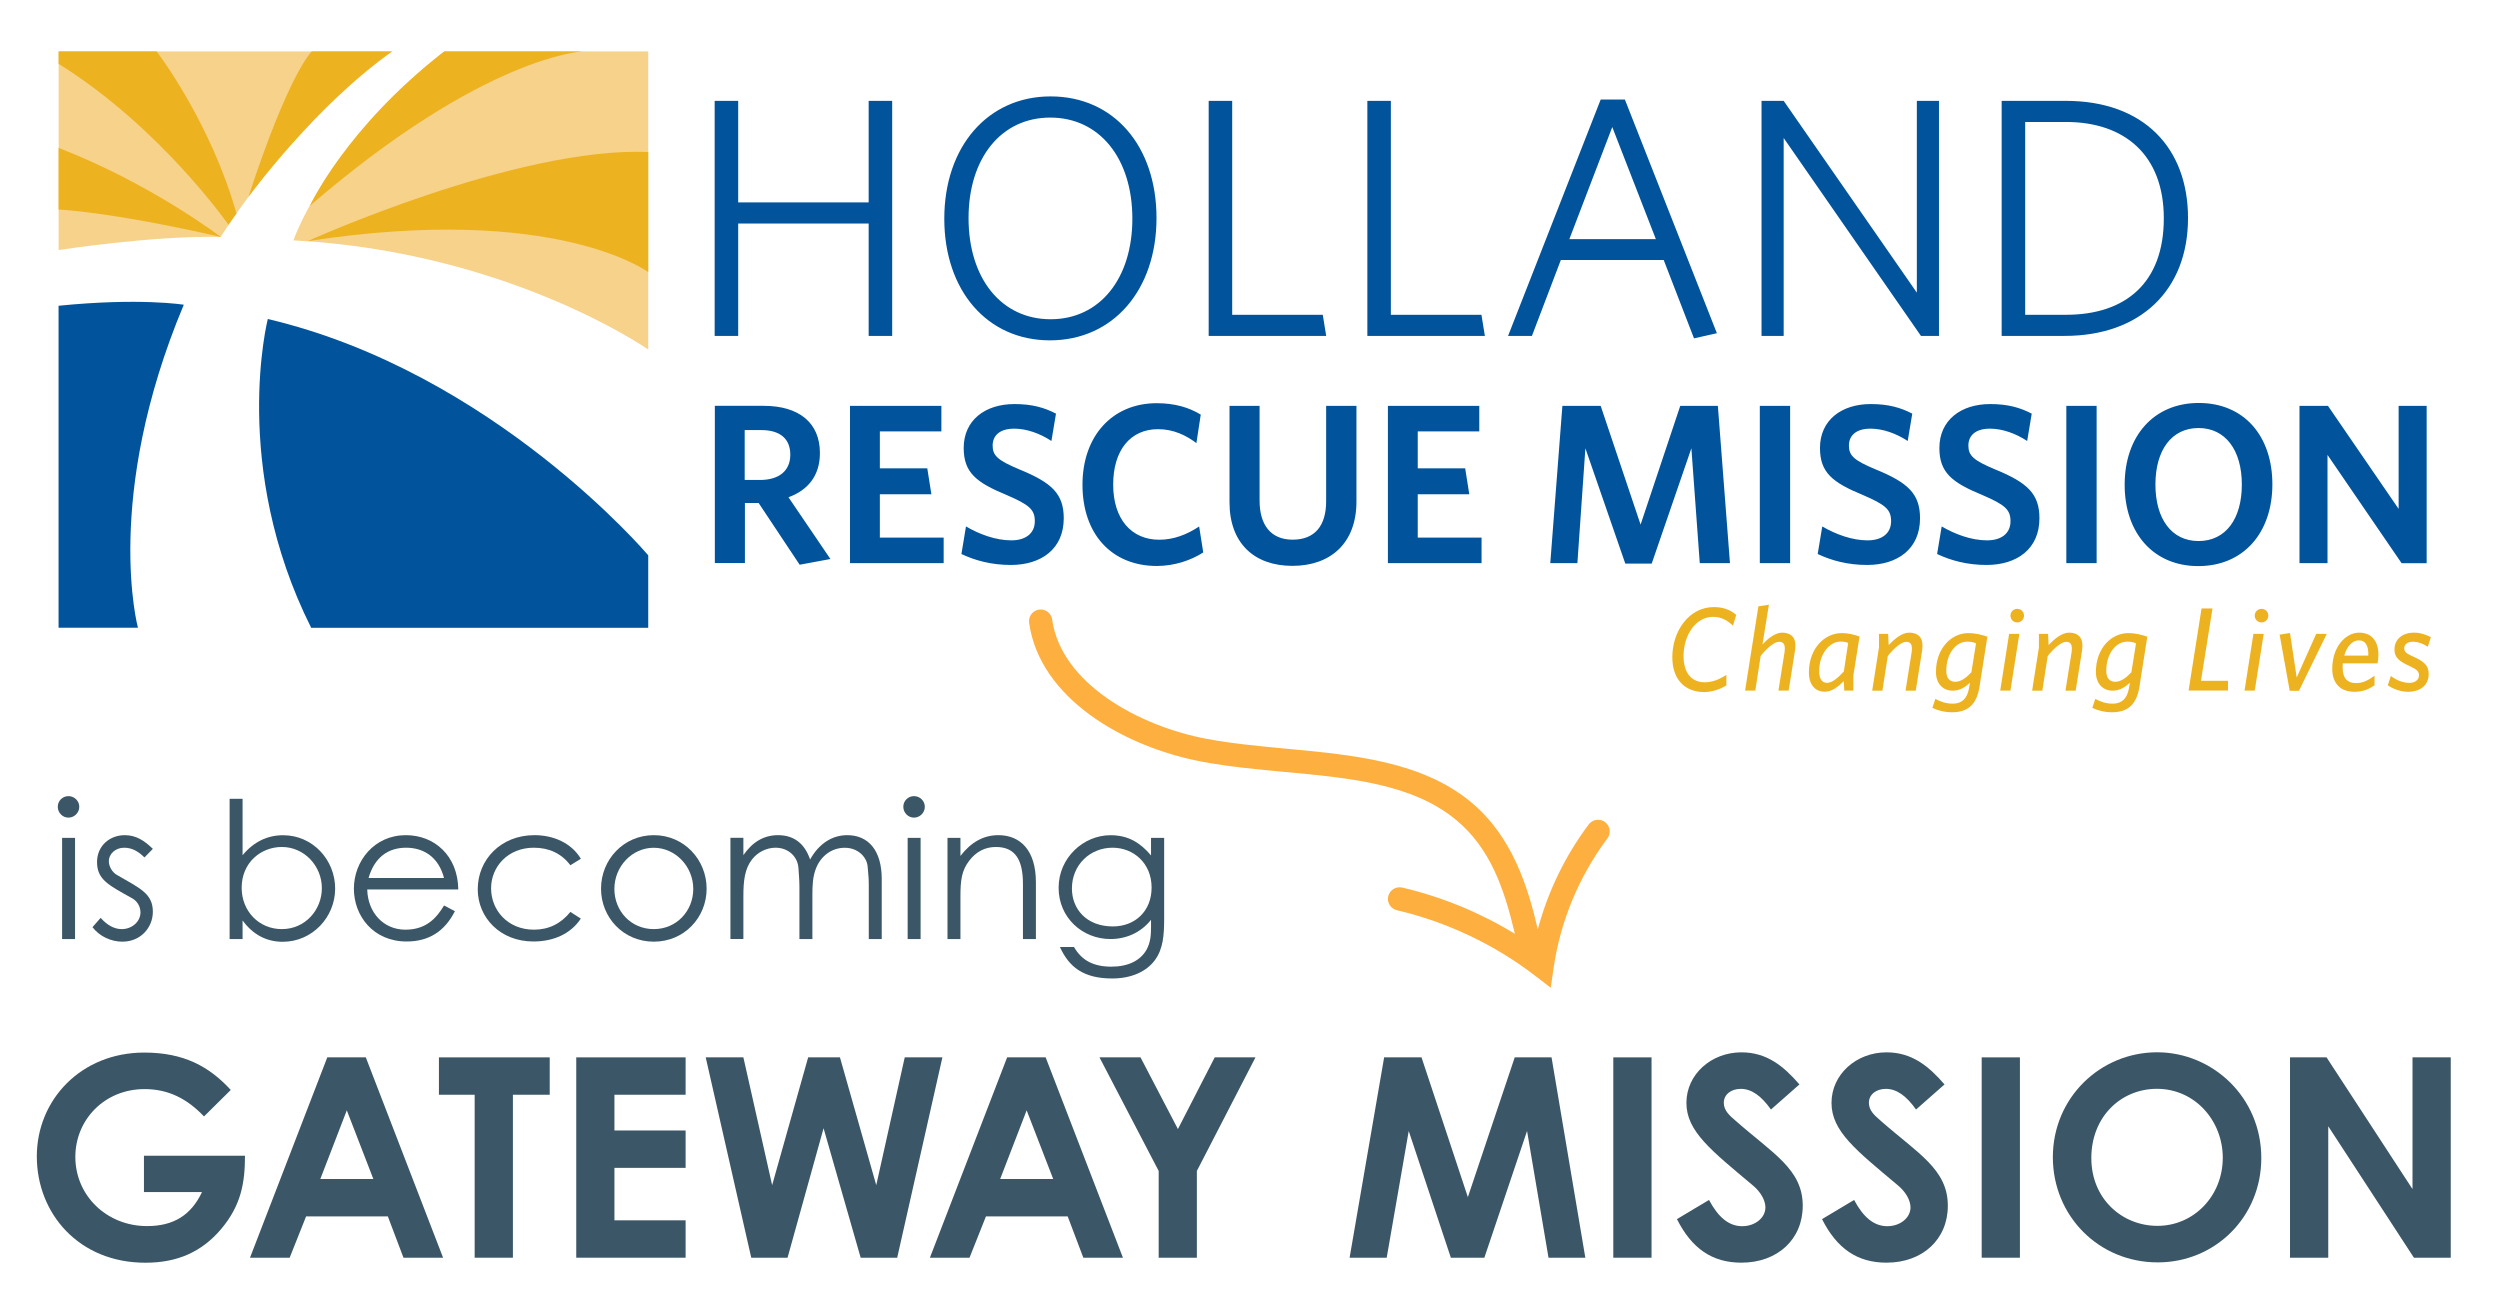 <?xml version="1.0" encoding="utf-8"?>
<!-- Generator: Adobe Illustrator 25.4.1, SVG Export Plug-In . SVG Version: 6.00 Build 0)  -->
<svg version="1.1" id="CMYK" xmlns="http://www.w3.org/2000/svg" xmlns:xlink="http://www.w3.org/1999/xlink" x="0px" y="0px"
	 viewBox="0 0 438 227" style="enable-background:new 0 0 438 227;" xml:space="preserve">
<style type="text/css">
	.Arched_x0020_Green{fill:url(#SVGID_1_);stroke:#FFFFFF;stroke-width:0.25;stroke-miterlimit:1;}
	.st0{fill:#01549C;}
	.st1{fill:#F6D28B;}
	.st2{fill:#EDB21F;}
	.st3{fill:#3B5767;}
	.st4{fill:#FDAF3F;}
</style>
<linearGradient id="SVGID_1_" gradientUnits="userSpaceOnUse" x1="114.833" y1="178" x2="115.54" y2="177.293">
	<stop  offset="0" style="stop-color:#20AC4B"/>
	<stop  offset="0.983" style="stop-color:#19361A"/>
</linearGradient>
<g>
	<path class="st0" d="M10.27,109.98h13.9c0,0-6.18-22.72,8.03-56.59c0,0-7.67-1.26-21.94,0.18V109.98z"/>
	<path class="st0" d="M46.92,55.89c0,0-6.59,25.8,7.6,54.1h59.05V97.29C113.57,97.29,86.45,65.21,46.92,55.89"/>
	<path class="st1" d="M10.27,9.01v34.8c0,0,16.52-2.58,28.39-2.29c0,0,11.59-18.99,29.99-32.51H10.27z"/>
	<path class="st1" d="M77.81,9.01h35.76v52.23c0,0-24.48-17.14-62.16-19.13C51.42,42.11,56.99,25.55,77.81,9.01"/>
	<path class="st2" d="M10.27,36.72c0,0,8.19,0.22,28.39,4.78c0,0-12.1-9.27-28.39-15.59V36.72z"/>
	<path class="st2" d="M10.27,11.18V9.01h17.18c0,0,9.42,12.27,13.98,28.39l-1.4,1.98C40.03,39.38,28.19,22.37,10.27,11.18"/>
	<path class="st2" d="M54.62,9.01c0,0-3.92,3.59-11.09,25.46c0,0,11.83-16.13,25.17-25.46H54.62z"/>
	<path class="st2" d="M77.85,9l24.26,0.01c0,0-17.18,0.64-47.8,27.03C54.3,36.04,60.6,22.33,77.85,9"/>
	<path class="st2" d="M53.92,42.24c0,0,36.55-16.56,59.65-15.61v21.05C113.57,47.68,97.42,35.56,53.92,42.24"/>
	<path class="st0" d="M379.1,38.26c0,11.28-6.68,16.89-17.13,16.89h-7.16V21.37h7.16C372.23,21.37,379.1,27.16,379.1,38.26
		 M383.34,38.2c0-12.23-7.7-20.53-21.43-20.53h-11.22v41.18h11.04C374.98,58.85,383.34,50.85,383.34,38.2 M339.71,58.85V17.67h-3.88
		v33.6l-23.33-33.6h-3.88v41.18h3.88V24.18l24.05,34.67H339.71z M290.11,41.9h-15.16l7.52-19.64L290.11,41.9z M300.8,58.38
		l-16.12-40.94h-4.24l-16.23,41.42h4.18l5.07-13.31h18.02l5.31,13.73L300.8,58.38z M260.15,58.85l-0.6-3.7h-15.87V17.67h-4.12v41.18
		H260.15z M232.35,58.85l-0.6-3.7h-15.87V17.67h-4.12v41.18H232.35z M198.39,38.32c0,10.45-5.67,17.61-14.32,17.61
		s-14.38-7.16-14.38-17.72c0-10.45,5.67-17.61,14.32-17.61C192.65,20.6,198.39,27.76,198.39,38.32 M202.62,38.2
		c0-12.59-7.46-21.31-18.56-21.31c-10.98,0-18.62,8.77-18.62,21.43c0,12.59,7.52,21.31,18.5,21.31
		C195.04,59.63,202.62,50.79,202.62,38.2 M156.31,58.85V17.67h-4.12v17.79h-22.86V17.67h-4.12v41.18h4.12V39.16h22.86v19.69H156.31z
		"/>
	<path class="st0" d="M425.15,98.66V71.11h-4.91v18.05l-12.38-18.05h-4.99v27.55h4.91V79.7l12.98,18.97H425.15z M392.77,84.89
		c0,6.03-2.83,9.9-7.59,9.9c-4.71,0-7.55-3.87-7.55-9.9c0-6.03,2.84-9.9,7.55-9.9C389.89,74.99,392.77,78.86,392.77,84.89
		 M398.12,84.85c0-8.5-4.99-14.25-12.9-14.25c-7.87,0-12.98,5.79-12.98,14.33c0,8.5,5.07,14.25,12.9,14.25
		C393.05,99.18,398.12,93.36,398.12,84.85 M367.33,71.11h-5.31v27.55h5.31V71.11z M357.31,90.8c0-4.27-2.08-6.23-7.74-8.55
		c-3.84-1.6-4.71-2.43-4.71-4.19c0-1.68,1.16-2.96,3.79-2.96c2.16,0,4.51,0.84,6.51,2.16l0.8-4.79c-2-1.04-4.15-1.68-7.27-1.68
		c-5.15,0-8.91,2.83-8.91,7.7c0,4.27,2.16,6.03,7.51,8.23c3.99,1.72,4.95,2.56,4.95,4.59c0,2.2-1.67,3.36-4.11,3.36
		c-2.76,0-5.63-1.08-7.95-2.44l-0.8,4.83c2.44,1.16,5.31,1.92,8.66,1.92C353.36,98.98,357.31,96.19,357.31,90.8 M336.39,90.8
		c0-4.27-2.08-6.23-7.75-8.55c-3.84-1.6-4.71-2.43-4.71-4.19c0-1.68,1.16-2.96,3.79-2.96c2.15,0,4.51,0.84,6.51,2.16l0.8-4.79
		c-2-1.04-4.15-1.68-7.27-1.68c-5.15,0-8.9,2.83-8.9,7.7c0,4.27,2.15,6.03,7.51,8.23c3.99,1.72,4.95,2.56,4.95,4.59
		c0,2.2-1.68,3.36-4.12,3.36c-2.75,0-5.63-1.08-7.94-2.44l-0.8,4.83c2.43,1.16,5.31,1.92,8.66,1.92
		C332.44,98.98,336.39,96.19,336.39,90.8 M313.63,71.11h-5.31v27.55h5.31V71.11z M303.09,98.66l-2.12-27.55h-6.59l-6.95,20.8
		l-6.99-20.8h-6.71l-2.12,27.55h4.75l1.4-20.12l6.99,20.2h4.63l6.95-20.2l1.47,20.12H303.09z M259.57,98.66v-4.47h-11.18v-7.59h9.03
		l-0.72-4.55h-8.31v-6.47h10.78v-4.47h-16.01v27.55H259.57z M237.65,87.88V71.11h-5.31v16.73c0,4.23-1.95,6.71-5.87,6.71
		c-3.87,0-5.79-2.64-5.79-6.83V71.11h-5.27V88c0,7.19,4.35,11.14,11.02,11.14C233.09,99.14,237.65,95.19,237.65,87.88 M210.81,96.79
		l-0.72-4.55c-2.12,1.4-4.43,2.32-6.99,2.32c-4.87,0-8.07-3.6-8.07-9.66c0-5.99,2.99-9.71,7.87-9.71c2.68,0,4.91,1.08,6.71,2.44
		l0.76-4.99c-2.04-1.24-4.51-2-7.71-2c-7.79,0-13.01,5.75-13.01,14.3c0,8.55,5.03,14.22,13.06,14.22
		C205.82,99.14,208.62,98.18,210.81,96.79 M186.37,90.8c0-4.27-2.08-6.23-7.75-8.55c-3.83-1.6-4.71-2.43-4.71-4.19
		c0-1.68,1.16-2.96,3.79-2.96c2.16,0,4.51,0.84,6.51,2.16l0.8-4.79c-2-1.04-4.15-1.68-7.27-1.68c-5.15,0-8.9,2.83-8.9,7.7
		c0,4.27,2.16,6.03,7.51,8.23c3.99,1.72,4.95,2.56,4.95,4.59c0,2.2-1.68,3.36-4.11,3.36c-2.76,0-5.63-1.08-7.95-2.44l-0.8,4.83
		c2.43,1.16,5.31,1.92,8.66,1.92C182.42,98.98,186.37,96.19,186.37,90.8 M165.33,98.66v-4.47h-11.18v-7.59h9.03l-0.72-4.55h-8.31
		v-6.47h10.78v-4.47h-16.01v27.55H165.33z M138.14,87.12c3.39-1.24,5.51-3.75,5.51-7.75c0-5.35-3.71-8.27-9.86-8.27h-8.55v27.55
		h5.27V88.12h2.4l7.19,10.82l5.39-1L138.14,87.12z M138.46,79.66c0,2.88-2.03,4.43-5.31,4.43h-2.68v-8.74h2.91
		C136.7,75.35,138.46,76.9,138.46,79.66"/>
	<path class="st2" d="M425.89,111.63c-0.79-0.42-1.84-0.79-2.96-0.79c-2.08,0-3.42,1.19-3.42,2.96c0,1.42,0.84,2.07,2.71,2.92
		c1.13,0.52,1.59,0.89,1.59,1.58c0,0.81-0.69,1.34-1.67,1.34c-1.25,0-2.38-0.54-3.26-1.21l-0.54,1.63c0.79,0.56,2.17,1.14,3.52,1.14
		c2.11,0,3.65-1.08,3.65-3.15c0-1.52-0.94-2.23-2.81-3.06c-1.12-0.5-1.48-0.79-1.48-1.44c0-0.56,0.5-1.12,1.48-1.12
		c1,0,1.9,0.38,2.65,0.88L425.89,111.63z M410.46,116.22h6.09c0.08-0.41,0.15-1.04,0.15-1.54c0-2.4-1.25-3.84-3.36-3.84
		c-2.4,0-4.73,2.48-4.73,6.34c0,2.67,1.56,4.02,3.84,4.02c1.42,0,2.42-0.35,3.57-1.14v-1.67c-1.15,0.83-2.04,1.29-3.27,1.29
		c-1.54,0-2.31-0.94-2.31-2.61C410.42,116.78,410.44,116.49,410.46,116.22 M410.71,114.86c0.48-1.69,1.48-2.67,2.55-2.67
		c1.23,0,1.73,1.04,1.67,2.67H410.71z M407.65,111.05h-1.85l-3.42,7.65l-1.17-7.8l-1.82,0.29l1.77,9.84h1.62L407.65,111.05z
		 M396.6,111.05h-1.8l-1.56,9.94h1.79L396.6,111.05z M397.41,107.86c0-0.67-0.52-1.19-1.19-1.19c-0.67,0-1.19,0.52-1.19,1.19
		c0,0.66,0.52,1.19,1.19,1.19C396.89,109.04,397.41,108.52,397.41,107.86 M390.34,120.99v-1.71h-4.73l2.02-12.68h-1.92l-2.27,14.38
		H390.34z M374.23,112.71l-0.81,5.07c-0.94,1-1.85,1.67-2.83,1.67c-1.02,0-1.57-0.67-1.57-1.92c0-3.15,1.8-5.11,3.61-5.11
		C373.29,112.42,373.68,112.48,374.23,112.71 M376.21,111.55c-1.15-0.4-2.23-0.63-3.34-0.63c-2.98,0-5.67,2.67-5.67,6.82
		c0,2.08,1.27,3.27,2.94,3.27c1.33,0,2.29-0.73,3.02-1.39l-0.19,1.06c-0.29,1.6-1.17,2.6-2.79,2.6c-1.19,0-2.11-0.31-3.09-0.83
		l-0.52,1.57c0.96,0.46,2.13,0.77,3.48,0.77c2.75,0,4.3-1.39,4.78-4.48L376.21,111.55z M364.84,113.07c0-1.42-0.81-2.23-2.33-2.23
		c-1.21,0-2.5,1-3.59,2.19l-0.1-1.98h-1.6v2.38l-1.19,7.57h1.79l0.94-6.07c1.17-1.48,2.46-2.48,3.21-2.48
		c0.77,0,1.02,0.44,1.02,1.21c0,0.17-0.02,0.38-0.04,0.56l-1.08,6.78h1.79l1.14-7.17C364.82,113.63,364.84,113.28,364.84,113.07
		 M353.79,111.05H352l-1.56,9.94h1.79L353.79,111.05z M354.61,107.86c0-0.67-0.52-1.19-1.19-1.19c-0.67,0-1.19,0.52-1.19,1.19
		c0,0.66,0.52,1.19,1.19,1.19C354.09,109.04,354.61,108.52,354.61,107.86 M346.2,112.71l-0.81,5.07c-0.94,1-1.85,1.67-2.83,1.67
		c-1.02,0-1.57-0.67-1.57-1.92c0-3.15,1.79-5.11,3.61-5.11C345.27,112.42,345.66,112.48,346.2,112.71 M348.19,111.55
		c-1.15-0.4-2.23-0.63-3.34-0.63c-2.98,0-5.67,2.67-5.67,6.82c0,2.08,1.27,3.27,2.94,3.27c1.33,0,2.29-0.73,3.02-1.39l-0.19,1.06
		c-0.29,1.6-1.17,2.6-2.79,2.6c-1.19,0-2.11-0.31-3.09-0.83l-0.52,1.57c0.96,0.46,2.13,0.77,3.48,0.77c2.75,0,4.3-1.39,4.78-4.48
		L348.19,111.55z M336.82,113.07c0-1.42-0.81-2.23-2.33-2.23c-1.21,0-2.5,1-3.59,2.19l-0.1-1.98h-1.6v2.38l-1.19,7.57h1.79
		l0.94-6.07c1.17-1.48,2.46-2.48,3.21-2.48c0.77,0,1.02,0.44,1.02,1.21c0,0.17-0.02,0.38-0.04,0.56l-1.08,6.78h1.79l1.14-7.17
		C336.8,113.63,336.82,113.28,336.82,113.07 M323.04,117.64c-1.04,1.14-2.06,2-2.94,2c-0.9,0-1.38-0.75-1.38-2.04
		c0-3.04,1.82-5.19,3.71-5.19c0.63,0,0.96,0.08,1.37,0.23L323.04,117.64z M323.02,119.34l0.1,1.65h1.59v-2.63l1.08-6.84
		c-1.14-0.4-2.02-0.6-3.12-0.6c-3,0-5.75,2.69-5.75,6.9c0,2.21,1.15,3.37,2.77,3.37C320.94,121.2,322.04,120.32,323.02,119.34
		 M314.56,113.07c0-1.42-0.81-2.23-2.33-2.23c-1.21,0-2.44,1-3.44,2.04l1.12-6.94l-1.84,0.29l-2.33,14.76h1.79l0.94-6.07
		c1.17-1.48,2.46-2.48,3.21-2.48c0.77,0,1.02,0.44,1.02,1.21c0,0.17-0.02,0.4-0.04,0.56l-1.08,6.78h1.79l1.14-7.17
		C314.54,113.63,314.56,113.28,314.56,113.07 M304.19,107.73c-0.9-0.79-2.13-1.37-3.94-1.37c-4.34,0-7.26,4.21-7.26,8.78
		c0,3.86,2.15,6.11,5.59,6.11c1.29,0,2.77-0.46,3.88-1.17v-1.85c-1.17,0.81-2.54,1.31-3.77,1.31c-2.23,0-3.73-1.5-3.73-4.61
		c0-3.52,2.02-6.86,5.19-6.86c1.42,0,2.55,0.64,3.46,1.56L304.19,107.73z"/>
</g>
<g>
	<path class="st3" d="M42.92,202.5c0,4.74-0.68,8.7-4.2,12.86c-3.42,4.01-7.68,5.87-13.25,5.87c-11.68,0-19.02-8.65-19.02-18.63
		c0-9.88,7.72-18.19,18.82-18.19c6.94,0,11.39,2.44,15.16,6.55l-4.69,4.64c-2.98-3.13-6.26-4.79-10.41-4.79
		c-7.04,0-12.13,5.38-12.13,11.88c0,6.8,5.52,12.12,12.56,12.12c4.64,0,7.72-1.91,9.63-5.96H25.22v-6.36H42.92z"/>
	<path class="st3" d="M57.34,185.25h6.75l13.54,35.1h-6.94l-2.74-7.24H53.63l-2.88,7.24H43.8L57.34,185.25z M60.76,194.53
		l-4.64,12.03h9.29L60.76,194.53z"/>
	<path class="st3" d="M76.9,185.25h19.41v6.55h-6.45v28.55h-6.7V191.8H76.9V185.25z"/>
	<path class="st3" d="M100.96,185.25h19.16v6.55h-12.47v6.26h12.47v6.55h-12.47v9.19h12.47v6.55h-19.16V185.25z"/>
	<path class="st3" d="M123.64,185.25h6.6l5.04,22.39l6.31-22.39h5.57l6.36,22.39l4.99-22.39h6.6l-7.92,35.1h-6.4l-6.5-22.68
		l-6.31,22.68h-6.36L123.64,185.25z"/>
	<path class="st3" d="M176.45,185.25h6.75l13.54,35.1h-6.94l-2.74-7.24h-14.32l-2.88,7.24h-6.94L176.45,185.25z M179.87,194.53
		l-4.64,12.03h9.29L179.87,194.53z"/>
	<path class="st3" d="M192.63,185.25h7.19l6.55,12.56l6.45-12.56h7.14l-10.27,19.9v15.2H203v-15.2L192.63,185.25z"/>
	<path class="st3" d="M242.5,185.25h6.55l8.12,24.49l8.21-24.49h6.45l5.92,35.1h-6.45l-3.76-22.2l-7.48,22.2h-5.87l-7.38-22.2
		l-3.86,22.2h-6.5L242.5,185.25z"/>
	<path class="st3" d="M282.65,185.25h6.7v35.1h-6.7V185.25z"/>
	<path class="st3" d="M299.42,210.23c1.61,3.03,3.47,4.6,5.82,4.6c2.25,0,4.06-1.47,4.06-3.28c0-1.27-0.83-2.74-2.25-3.91
		c-7.28-6.11-11.59-9.44-11.59-14.42c0-4.99,4.35-8.85,9.63-8.85c4.45,0,7.38,2.4,10.17,5.62l-4.99,4.4
		c-1.66-2.35-3.37-3.62-5.28-3.62c-1.76,0-2.98,1.03-2.98,2.44c0,1.37,1.03,2.25,2.05,3.13c6.55,5.77,11.78,8.51,11.78,14.91
		c0,5.87-4.4,9.97-10.75,9.97c-5.13,0-8.7-2.49-11.29-7.63L299.42,210.23z"/>
	<path class="st3" d="M324.84,210.23c1.61,3.03,3.47,4.6,5.82,4.6c2.25,0,4.06-1.47,4.06-3.28c0-1.27-0.83-2.74-2.25-3.91
		c-7.28-6.11-11.59-9.44-11.59-14.42c0-4.99,4.35-8.85,9.63-8.85c4.45,0,7.38,2.4,10.17,5.62l-4.99,4.4
		c-1.66-2.35-3.37-3.62-5.28-3.62c-1.76,0-2.98,1.03-2.98,2.44c0,1.37,1.03,2.25,2.05,3.13c6.55,5.77,11.78,8.51,11.78,14.91
		c0,5.87-4.4,9.97-10.75,9.97c-5.13,0-8.7-2.49-11.29-7.63L324.84,210.23z"/>
	<path class="st3" d="M347.19,185.25h6.7v35.1h-6.7V185.25z"/>
	<path class="st3" d="M396.18,202.89c0,10.32-8.07,18.28-18.14,18.28c-10.41,0-18.38-8.21-18.38-18.43
		c0-10.41,8.31-18.38,18.28-18.38C387.62,184.37,396.18,192.19,396.18,202.89z M366.4,202.89c0,7.14,5.38,11.88,11.59,11.88
		c6.36,0,11.44-5.23,11.44-11.93c0-6.45-4.84-12.08-11.54-12.08C371.58,190.77,366.4,195.66,366.4,202.89z"/>
	<path class="st3" d="M401.21,185.25h6.4l15.06,23.08v-23.08h6.7v35.1h-6.45l-15.01-23.03v23.03h-6.7V185.25z"/>
</g>
<g>
	<path class="st3" d="M13.89,141.35c0,1.04-0.87,1.9-1.9,1.9c-1.03,0-1.87-0.87-1.87-1.9c0-1.07,0.87-1.87,1.87-1.87
		C13.02,139.48,13.89,140.31,13.89,141.35z M10.88,146.79h2.27v17.73h-2.27V146.79z"/>
	<path class="st3" d="M17.63,160.81c1.14,1.27,2.37,1.97,3.71,1.97c1.74,0,3.27-1.27,3.27-2.94c0-1.04-0.6-2-1.47-2.47
		c-4.07-2.27-6.14-3.24-6.14-6.34c0-2.8,2.17-4.71,4.87-4.71c1.94,0,3.41,0.93,4.91,2.4l-1.47,1.5c-1.07-1.04-2.14-1.7-3.57-1.7
		c-1.47,0-2.67,1.04-2.67,2.37c0,0.9,0.57,1.9,1.37,2.37c4.07,2.37,6.34,3.27,6.34,6.48c0,2.77-2.14,5.24-5.34,5.24
		c-1.97,0-3.97-0.9-5.24-2.54L17.63,160.81z"/>
	<path class="st3" d="M42.5,164.52h-2.27v-24.57h2.27v9.88c1.94-2.34,4.34-3.5,7.11-3.5c5.17,0,9.11,4.31,9.11,9.35
		c0,5.01-4.01,9.32-9.18,9.32c-2.87,0-5.24-1.27-7.04-3.74V164.52z M56.39,155.6c0-3.84-3.04-7.21-7.01-7.21
		c-3.64,0-7.04,2.71-7.04,7.15c0,4.11,3.04,7.24,7.04,7.24C53.48,162.78,56.39,159.41,56.39,155.6z"/>
	<path class="st3" d="M64.34,155.84c0.1,4.07,2.87,7.04,6.68,7.04c3.71,0,5.48-2.1,6.78-4.24l1.9,1c-1.8,3.54-4.57,5.31-8.45,5.31
		c-5.88,0-9.25-4.51-9.25-9.25c0-4.84,3.57-9.38,9.11-9.38c5.04,0,9.11,3.64,9.18,9.51H64.34z M77.79,153.83
		c-0.94-3.67-3.57-5.31-6.64-5.31c-3.17,0-5.54,1.7-6.58,5.31H77.79z"/>
	<path class="st3" d="M101.76,160.94c-1.74,2.64-4.74,4.01-8.31,4.01c-5.84,0-9.75-4.21-9.75-9.15c0-5.21,4.07-9.48,9.92-9.48
		c3.41,0,6.51,1.4,8.15,4.14l-1.84,1.13c-1.57-2.07-3.74-3.07-6.41-3.07c-4.51,0-7.48,3.31-7.48,7.11c0,3.87,2.94,7.25,7.51,7.25
		c2.57,0,4.71-1.04,6.38-3.11L101.76,160.94z"/>
	<path class="st3" d="M123.8,155.7c0,5.04-3.91,9.28-9.25,9.28s-9.25-4.24-9.25-9.28c0-5.08,3.94-9.38,9.25-9.38
		S123.8,150.63,123.8,155.7z M107.64,155.74c0,3.87,2.9,7.04,6.91,7.04c3.97,0,6.91-3.17,6.91-7.04c0-3.94-3.14-7.21-6.91-7.21
		C110.74,148.52,107.64,151.8,107.64,155.74z"/>
	<path class="st3" d="M142.33,164.52h-2.27v-9.08c0-1.37-0.13-2.5-0.17-3.31c-0.1-1.94-1.67-3.61-4.01-3.61
		c-1.57,0-3.14,0.77-4.14,2.07c-1.27,1.64-1.5,3.74-1.5,6.41v7.51h-2.27v-17.73h2.27v3.04c1.57-2.27,3.54-3.5,6.08-3.5
		c2.7,0,4.64,1.4,5.61,4.27c1.57-2.84,3.91-4.27,6.51-4.27c3.67,0,6.04,2.64,6.04,7.68v10.52h-2.27v-9.68c0-1.3-0.17-2.34-0.2-3
		c-0.1-1.57-1.6-3.31-4.01-3.31c-2.2,0-4.14,1.34-5.04,3.61c-0.57,1.44-0.63,3-0.63,4.64V164.52z"/>
	<path class="st3" d="M162.03,141.35c0,1.04-0.87,1.9-1.9,1.9c-1.03,0-1.87-0.87-1.87-1.9c0-1.07,0.87-1.87,1.87-1.87
		C161.16,139.48,162.03,140.31,162.03,141.35z M159.02,146.79h2.27v17.73h-2.27V146.79z"/>
	<path class="st3" d="M168.27,149.96c1.84-2.4,4.04-3.64,6.64-3.64c3.87,0,6.58,2.67,6.58,8.25v9.95h-2.27v-9.65
		c0-4.17-1.3-6.48-4.74-6.48c-1.9,0-3.47,0.83-4.67,2.4c-1.34,1.74-1.54,3.47-1.54,6.28v7.45H166v-17.73h2.27V149.96z"/>
	<path class="st3" d="M203.96,160.91c0,2.9-0.17,5.31-1.6,7.28c-1.5,2.04-4.14,3.24-7.51,3.24c-5.11,0-7.58-2.07-9.15-5.51h2.47
		c1.34,2.34,3.41,3.44,6.54,3.44c2.94,0,5.11-1.07,6.18-3c0.67-1.24,0.77-2.5,0.77-3.87v-1.34c-1.77,2.24-4.34,3.37-7.11,3.37
		c-4.91,0-9.08-3.74-9.08-8.98c0-5.28,4.37-9.21,9.08-9.21c3.14,0,5.24,1.33,7.11,3.54v-3.07h2.3V160.91z M187.8,155.67
		c0,3.54,2.5,6.64,7.18,6.64c3.87,0,6.78-2.67,6.78-6.81c0-4.27-3.17-6.98-6.84-6.98C190.94,148.52,187.8,151.56,187.8,155.67z"/>
</g>
<path class="st4" d="M281.2,144.03c-0.9-0.68-2.18-0.49-2.86,0.41c-4.12,5.5-7.15,11.76-8.92,18.38
	c-1.72-7.47-4.5-16.29-11.65-22.25c-8.62-7.18-20.67-8.3-32.32-9.39c-4.71-0.44-9.57-0.89-14.08-1.74
	c-11.93-2.25-25.48-9.75-27.03-20.9c-0.16-1.12-1.18-1.89-2.3-1.74c-1.12,0.16-1.89,1.19-1.74,2.3
	c1.84,13.22,16.55,21.76,30.32,24.35c4.7,0.88,9.66,1.35,14.46,1.79c11.54,1.07,22.43,2.09,30.09,8.46
	c5.87,4.89,8.35,11.86,10.24,19.9c-6.11-3.71-12.82-6.49-19.74-8.1c-1.09-0.25-2.2,0.43-2.45,1.52c-0.26,1.1,0.42,2.19,1.52,2.45
	c8.72,2.04,17.09,6,24.19,11.46l2.76,2.12l0.5-3.45c1.19-8.22,4.45-16.07,9.43-22.72C282.29,145.98,282.11,144.7,281.2,144.03z"/>
</svg>
